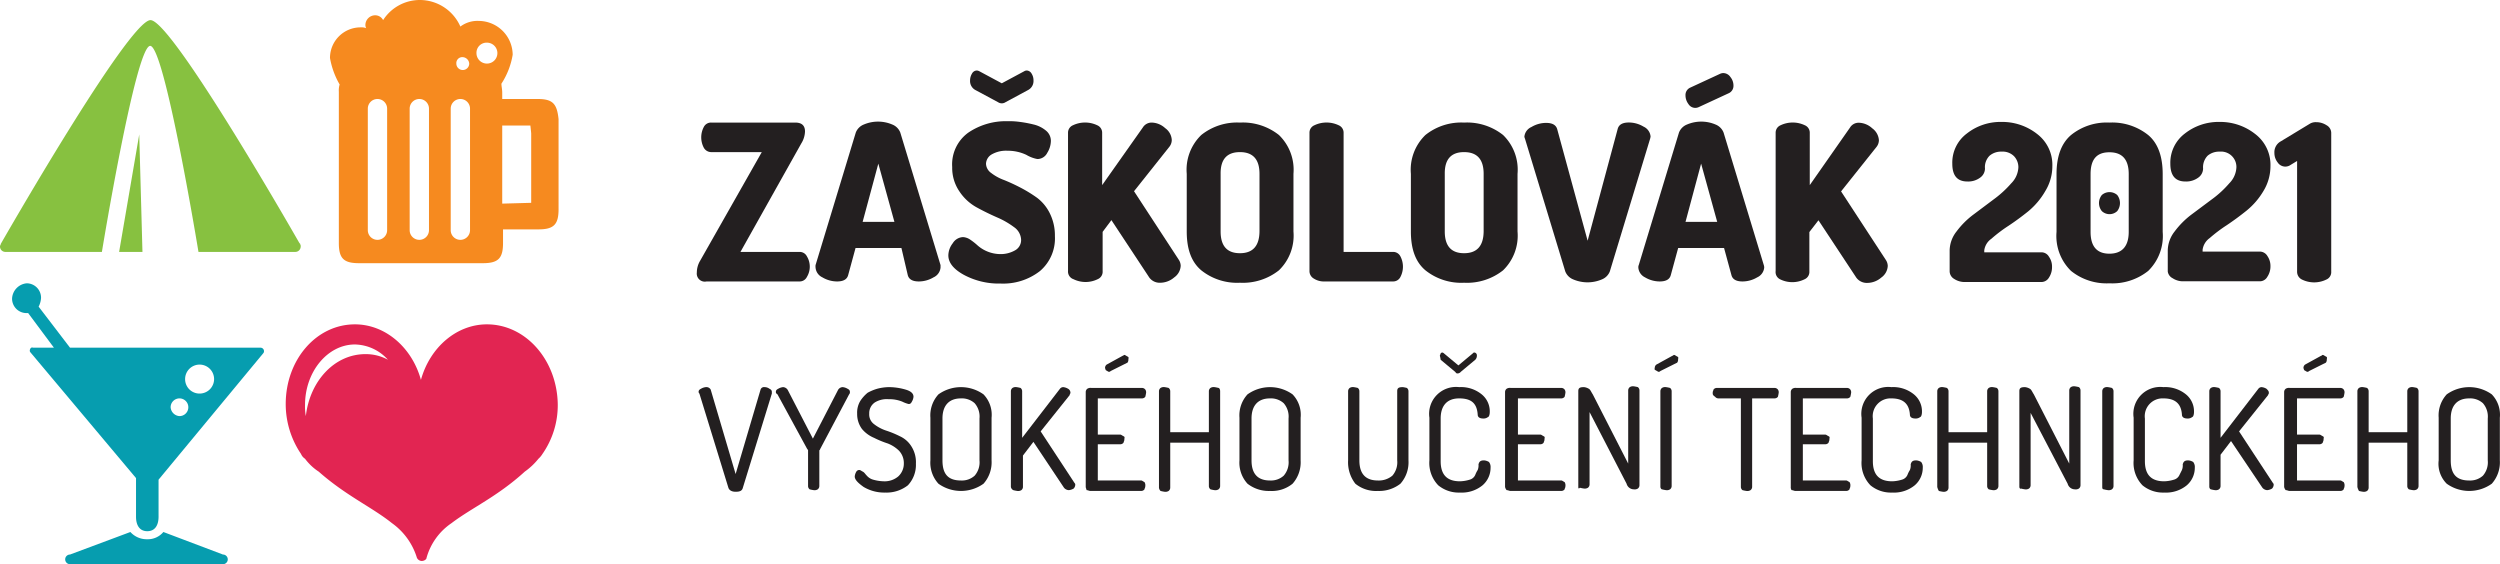 <svg xmlns="http://www.w3.org/2000/svg" viewBox="0 0 310.62 70.1">
  <g id="a38c4761-ffd1-4279-89dc-421fa210c4b8" data-name="Layer 2">
    <g id="bc9fcc4c-6b0d-4cb2-800a-cd66295353ea" data-name="Layer 1">
      <g id="a059d510-2221-4268-9515-45bfffb43efa" data-name="Layer 2">
        <g id="bbcd7c1b-42ad-4ceb-b65d-8d7be2dc45fa" data-name="Layer 1-2">
          <path d="M60.5,40.3c-3.8,0-7.1,2.9-8.2,6.9-1.1-4-4.4-6.9-8.2-6.9-4.8,0-8.6,4.4-8.6,9.9a11.05,11.05,0,0,0,1.9,6.2,1.33,1.33,0,0,0,.5.6h0a6.64,6.64,0,0,0,1.7,1.6c3.4,3,6.6,4.4,9.1,6.4a8.24,8.24,0,0,1,3.1,4.3h0a.68.68,0,0,0,.6.4c.3,0,.6-.2.6-.4h0A7.7,7.7,0,0,1,56.1,65c2.5-1.9,5.7-3.3,9.1-6.4A8.32,8.32,0,0,0,66.9,57h0a2.62,2.62,0,0,0,.5-.6,10.58,10.58,0,0,0,1.9-6.2C69.2,44.7,65.3,40.3,60.5,40.3ZM45.4,44c-3.8,0-6.9,3.3-7.4,7.7a6.56,6.56,0,0,1-.1-1.4c0-4.1,2.8-7.5,6.2-7.5a5.65,5.65,0,0,1,4.1,1.9A5.7,5.7,0,0,0,45.4,44Z" fill="#e22552"/>
          <path d="M1.5,37.1a1.79,1.79,0,0,0,1.78,1.8H3.5l3.2,4.3H4.1c-.2-.1-.4.1-.4.4a.35.35,0,0,0,.1.2h0L16.9,59.4v4.8c0,1,.4,1.8,1.4,1.8s1.4-.8,1.4-1.8V59.6l13-15.7a.37.37,0,0,0,.1-.3.43.43,0,0,0-.4-.4H8.7L4.8,38.1A2.66,2.66,0,0,0,5.1,37a1.79,1.79,0,0,0-1.78-1.8h0A2,2,0,0,0,1.5,37.1ZM23,47.1a1.8,1.8,0,1,1,1.8,1.8h0A1.79,1.79,0,0,1,23,47.12Zm-1.8,3.5a1.1,1.1,0,1,1,1.1,1.1h0A1.18,1.18,0,0,1,21.2,50.6Z" fill="#069daf"/>
          <path d="M8.7,68.9h0l7.5-2.8a2.73,2.73,0,0,0,2.1.9,2.51,2.51,0,0,0,2-.9l7.4,2.8h0a.6.6,0,0,1,0,1.2H8.7a.6.6,0,1,1,0-1.2Z" fill="#069daf"/>
          <path d="M66.8,12.3H62.4v-.8c0-.4-.1-.8-.1-1.1h0a9.4,9.4,0,0,0,1.4-3.6,4.24,4.24,0,0,0-4.2-4.2,3.53,3.53,0,0,0-2.3.7,5.51,5.51,0,0,0-5-3.3,5.42,5.42,0,0,0-4.6,2.5,1.1,1.1,0,0,0-1-.6,1.22,1.22,0,0,0-1.2,1.2.79.79,0,0,0,.1.4,1.66,1.66,0,0,0-.7-.1A3.8,3.8,0,0,0,41,7.2h0a10,10,0,0,0,1.2,3.3,2.5,2.5,0,0,0-.1.9V30.2c0,1.9.6,2.5,2.5,2.5H60c1.9,0,2.5-.6,2.5-2.5V28.5h4.4c1.9,0,2.5-.6,2.5-2.5V14.8C69.2,12.9,68.7,12.3,66.8,12.3Zm-6.3-7a1.3,1.3,0,1,1-1.3,1.3h0a1.26,1.26,0,0,1,1.22-1.3Zm-3,1.8a.86.86,0,0,1,.8.8.8.8,0,1,1-1.6,0h0a.74.74,0,0,1,.68-.8ZM48.1,28.6a1.2,1.2,0,0,1-2.4,0V13.5a1.2,1.2,0,0,1,2.4,0h0Zm5.2,0a1.2,1.2,0,1,1-2.4,0V13.5a1.2,1.2,0,1,1,2.4,0h0Zm5.1,0a1.2,1.2,0,1,1-2.4,0V13.5a1.2,1.2,0,1,1,2.4,0h0ZM66,25.2h0l-3.6.1V15.6h3.5s.1.9.1,1Z" fill="#f68a1f"/>
          <polygon points="17.7 31.3 17.3 16.7 14.8 31.3 17.7 31.3" fill="#87c140"/>
          <path d="M37.3,30.3h0l-.1-.1S21.4,2.5,18.7,2.5.1,30.3.1,30.3h0c0,.1-.1.2-.1.3a.67.67,0,0,0,.66.7h12s4.2-25.6,6-25.6,6,25.6,6,25.6h12a.67.67,0,0,0,.7-.66v0C37.4,30.5,37.3,30.4,37.3,30.3Z" fill="#87c140"/>
          <path d="M86.8,48.7c0-.2.1-.3.3-.4a1.42,1.42,0,0,1,.6-.2.61.61,0,0,1,.6.3l3.1,10.5,3.1-10.5a.45.45,0,0,1,.5-.3,1,1,0,0,1,.6.2c.2.1.3.2.3.4v.2L92.3,60.6c-.1.4-.4.5-.9.5s-.8-.2-.9-.5L86.9,48.9A.3.3,0,0,1,86.8,48.7Z" fill="#231f20"/>
          <path d="M96.4,48.7c0-.2.1-.3.3-.4a1.42,1.42,0,0,1,.6-.2.72.72,0,0,1,.6.4l3.1,6,3.1-6a.68.68,0,0,1,.6-.4,1.42,1.42,0,0,1,.6.2c.2.1.3.2.3.4a.37.37,0,0,1-.1.3l-3.6,6.8c0,.1-.1.1-.1.2v4.4a.52.52,0,0,1-.2.4.74.74,0,0,1-.5.1,4,4,0,0,1-.5-.1.52.52,0,0,1-.2-.4V56c0-.1,0-.1-.1-.2L96.6,49C96.5,48.9,96.4,48.9,96.4,48.7Z" fill="#231f20"/>
          <path d="M106.2,59.2a1.42,1.42,0,0,1,.2-.6.41.41,0,0,1,.4-.2c.1,0,.2.1.4.2s.3.3.5.5a1.61,1.61,0,0,0,.8.5,5.18,5.18,0,0,0,1.3.2,2.62,2.62,0,0,0,1.8-.6,2.16,2.16,0,0,0,.7-1.6,2.25,2.25,0,0,0-.6-1.6,4.15,4.15,0,0,0-1.4-.9,11.92,11.92,0,0,1-1.7-.7,3.9,3.9,0,0,1-1.5-1.1,3.09,3.09,0,0,1-.6-1.9,2.81,2.81,0,0,1,.4-1.6,4.51,4.51,0,0,1,.9-1,5.74,5.74,0,0,1,1.2-.5,6.06,6.06,0,0,1,1.4-.2,7.46,7.46,0,0,1,2.1.3c.7.2,1,.5,1,.9a1.42,1.42,0,0,1-.2.6c-.1.2-.2.3-.4.3a3.86,3.86,0,0,1-.8-.3,4.3,4.3,0,0,0-1.7-.3,2.83,2.83,0,0,0-1.7.4,1.61,1.61,0,0,0-.7,1.4,1.49,1.49,0,0,0,.6,1.3,5,5,0,0,0,1.5.8,11.92,11.92,0,0,1,1.7.7,3.26,3.26,0,0,1,1.4,1.2,3.65,3.65,0,0,1,.6,2.2,3.7,3.7,0,0,1-1,2.7,4.29,4.29,0,0,1-2.8.9,5,5,0,0,1-2.7-.7C106.6,60,106.2,59.6,106.2,59.2Z" fill="#231f20"/>
          <path d="M115.6,57.2V51.9a3.87,3.87,0,0,1,1-2.9,4.81,4.81,0,0,1,5.6,0,3.65,3.65,0,0,1,1,2.9v5.3a4,4,0,0,1-1,2.9,4.81,4.81,0,0,1-5.6,0A3.87,3.87,0,0,1,115.6,57.2Zm1.5,0c0,1.7.7,2.5,2.3,2.5a2.36,2.36,0,0,0,1.7-.6,2.53,2.53,0,0,0,.6-1.9V52a2.53,2.53,0,0,0-.6-1.9,2.36,2.36,0,0,0-1.7-.6c-1.5,0-2.3.9-2.3,2.5Z" fill="#231f20"/>
          <path d="M125.6,60.5V48.6a.52.52,0,0,1,.2-.4.74.74,0,0,1,.5-.1,4,4,0,0,1,.5.1.52.52,0,0,1,.2.4v5.8l4.7-6.1a.52.52,0,0,1,.4-.2,1.42,1.42,0,0,1,.6.2.56.56,0,0,1,.3.5c0,.1-.1.2-.1.3l-3.6,4.5,4.2,6.4a.3.3,0,0,1,.1.2.72.72,0,0,1-.2.5,1.42,1.42,0,0,1-.6.2.83.83,0,0,1-.6-.3l-3.8-5.7-1.3,1.7v3.9a.52.52,0,0,1-.2.4.74.74,0,0,1-.5.1,4,4,0,0,1-.5-.1A.56.56,0,0,1,125.6,60.5Z" fill="#231f20"/>
          <path d="M134.9,60.5V48.7a.52.52,0,0,1,.2-.4.74.74,0,0,1,.5-.1h6.3a.52.52,0,0,1,.4.2.58.58,0,0,1,.1.4,4,4,0,0,1-.1.5.52.52,0,0,1-.4.2h-5.5V54h2.8c.1,0,.2.1.4.2s.1.2.1.4-.1.3-.1.4a.52.52,0,0,1-.4.2h-2.8v4.5h5.4c.1,0,.2.1.4.2a.74.74,0,0,1,.1.5c0,.2-.1.3-.1.4a.52.52,0,0,1-.4.2h-6.3c-.2,0-.3-.1-.5-.1C135,60.8,134.9,60.6,134.9,60.5Zm2.4-14.8a.52.52,0,0,1,.2-.4l2-1.1c.1,0,.1-.1.2-.1s.2.1.4.2.1.2.1.4-.1.4-.2.4l-2,1a.3.3,0,0,1-.2.1c-.1,0-.2-.1-.4-.2a1.06,1.06,0,0,1-.1-.3Z" fill="#231f20"/>
          <path d="M144,60.5V48.6a.52.52,0,0,1,.2-.4.74.74,0,0,1,.5-.1,4,4,0,0,1,.5.1.52.52,0,0,1,.2.4v5.1h4.8V48.6a.52.52,0,0,1,.2-.4.74.74,0,0,1,.5-.1,4,4,0,0,1,.5.1c.1,0,.2.2.2.4V60.4a.52.52,0,0,1-.2.4.74.74,0,0,1-.5.1,4,4,0,0,1-.5-.1.52.52,0,0,1-.2-.4V55h-4.8v5.6a.52.52,0,0,1-.2.4.74.74,0,0,1-.5.1,4,4,0,0,1-.5-.1A.63.63,0,0,1,144,60.5Z" fill="#231f20"/>
          <path d="M154,57.2V51.9a3.87,3.87,0,0,1,1-2.9,4.81,4.81,0,0,1,5.6,0,3.65,3.65,0,0,1,1,2.9v5.3a4,4,0,0,1-1,2.9,4.07,4.07,0,0,1-2.8.9,4.29,4.29,0,0,1-2.8-.9A3.87,3.87,0,0,1,154,57.2Zm1.5,0c0,1.7.8,2.5,2.3,2.5a2.36,2.36,0,0,0,1.7-.6,2.53,2.53,0,0,0,.6-1.9V52a2.53,2.53,0,0,0-.6-1.9,2.36,2.36,0,0,0-1.7-.6c-1.5,0-2.3.9-2.3,2.5Z" fill="#231f20"/>
          <path d="M167.5,57.2V48.6a.52.52,0,0,1,.2-.4.74.74,0,0,1,.5-.1,4,4,0,0,1,.5.1.52.52,0,0,1,.2.4v8.6c0,1.7.8,2.5,2.3,2.5a2.62,2.62,0,0,0,1.8-.6,2.53,2.53,0,0,0,.6-1.9V48.6c0-.4.2-.5.7-.5a4,4,0,0,1,.5.1.52.52,0,0,1,.2.4v8.6a4,4,0,0,1-1,2.9,4.29,4.29,0,0,1-2.8.9,4.07,4.07,0,0,1-2.8-.9A4.34,4.34,0,0,1,167.5,57.2Z" fill="#231f20"/>
          <path d="M177.6,57.2V51.9a3.34,3.34,0,0,1,3.7-3.8,4.07,4.07,0,0,1,2.8.9,2.72,2.72,0,0,1,1,2.2c0,.3-.1.6-.2.6a.87.87,0,0,1-.6.2c-.5,0-.7-.2-.7-.5-.1-1.4-.8-2-2.3-2s-2.3.9-2.3,2.5v5.3c0,1.7.8,2.5,2.4,2.5a4.43,4.43,0,0,0,1.2-.2,1.05,1.05,0,0,0,.7-.6,3.36,3.36,0,0,1,.3-.6,1.51,1.51,0,0,0,.1-.7c.1-.4.3-.5.7-.5a1.42,1.42,0,0,1,.6.2,1,1,0,0,1,.2.7,2.87,2.87,0,0,1-1,2.2,4.07,4.07,0,0,1-2.8.9,4,4,0,0,1-2.7-.9A4,4,0,0,1,177.6,57.2Zm1.3-13c0-.1.1-.2.1-.3a.3.3,0,0,1,.2-.1.35.35,0,0,1,.2.1l1.8,1.5,1.8-1.5c.1-.1.1-.1.2-.1a.35.35,0,0,1,.2.1.37.37,0,0,1,.1.3.72.72,0,0,1-.2.5l-1.8,1.5a.52.52,0,0,1-.4.2c-.2,0-.2-.1-.3-.2L179,44.7a4,4,0,0,0-.1-.5Z" fill="#231f20"/>
          <path d="M187,60.5V48.7a.52.52,0,0,1,.2-.4.74.74,0,0,1,.5-.1H194a.52.52,0,0,1,.4.2.58.58,0,0,1,.1.4,4,4,0,0,1-.1.5.52.52,0,0,1-.4.2h-5.4V54h2.8c.1,0,.2.1.4.2s.1.2.1.4-.1.3-.1.4a.52.52,0,0,1-.4.2h-2.8v4.5H194c.1,0,.2.1.4.2a.74.74,0,0,1,.1.5c0,.2-.1.3-.1.4a.52.52,0,0,1-.4.2h-6.3c-.2,0-.3-.1-.5-.1A.84.84,0,0,1,187,60.5Z" fill="#231f20"/>
          <path d="M196.1,60.5V48.6c0-.4.2-.5.7-.5a1.42,1.42,0,0,1,.6.2c.2.1.3.4.5.7l4.4,8.6V48.5a.52.52,0,0,1,.2-.4.74.74,0,0,1,.5-.1,4,4,0,0,1,.5.1.52.52,0,0,1,.2.4V60.3a.52.52,0,0,1-.2.4.74.74,0,0,1-.5.1.94.94,0,0,1-.9-.7l-4.6-8.9v9a.52.52,0,0,1-.2.4.74.74,0,0,1-.5.1,4,4,0,0,1-.5-.1C196.1,60.8,196.1,60.6,196.1,60.5Z" fill="#231f20"/>
          <path d="M205.6,45.7a.52.52,0,0,1,.2-.4l2-1.1c.1,0,.1-.1.2-.1s.2.1.4.2.1.2.1.4-.1.4-.2.4l-2,1a.3.3,0,0,1-.2.1c-.1,0-.2-.1-.4-.2S205.6,45.8,205.6,45.7Zm.7,14.8V48.6a.52.52,0,0,1,.2-.4.74.74,0,0,1,.5-.1,4,4,0,0,1,.5.1.52.52,0,0,1,.2.4V60.4a.52.52,0,0,1-.2.4.74.74,0,0,1-.5.1,4,4,0,0,1-.5-.1C206.4,60.8,206.3,60.6,206.3,60.5Z" fill="#231f20"/>
          <path d="M212.8,48.8c0-.2.1-.3.1-.4a.52.52,0,0,1,.4-.2h7.2a.52.52,0,0,1,.4.2.58.58,0,0,1,.1.4,4,4,0,0,1-.1.5.52.52,0,0,1-.4.2h-2.8v11a.52.52,0,0,1-.2.4.74.74,0,0,1-.5.1,4,4,0,0,1-.5-.1.52.52,0,0,1-.2-.4v-11h-2.8a.52.52,0,0,1-.4-.2C212.8,49.1,212.8,49,212.8,48.8Z" fill="#231f20"/>
          <path d="M222.5,60.5V48.7a.52.52,0,0,1,.2-.4.74.74,0,0,1,.5-.1h6.3a.52.52,0,0,1,.4.2.58.58,0,0,1,.1.4,4,4,0,0,1-.1.5.52.52,0,0,1-.4.2H224V54h2.8c.1,0,.2.1.4.2s.1.2.1.4-.1.3-.1.4a.52.52,0,0,1-.4.2H224v4.5h5.4c.1,0,.2.1.4.2a.74.74,0,0,1,.1.5c0,.2-.1.3-.1.4a.52.52,0,0,1-.4.2h-6.3c-.2,0-.3-.1-.5-.1A.63.63,0,0,1,222.5,60.5Z" fill="#231f20"/>
          <path d="M231.3,57.2V51.9a3.34,3.34,0,0,1,3.7-3.8,4.07,4.07,0,0,1,2.8.9,2.72,2.72,0,0,1,1,2.2c0,.3-.1.6-.2.6a.87.87,0,0,1-.6.2c-.5,0-.7-.2-.7-.5-.1-1.4-.9-2-2.3-2a2.21,2.21,0,0,0-2.3,2.5v5.3c0,1.7.8,2.5,2.4,2.5a4.43,4.43,0,0,0,1.2-.2,1.05,1.05,0,0,0,.7-.6,3.36,3.36,0,0,1,.3-.6,1.51,1.51,0,0,0,.1-.7c.1-.4.3-.5.7-.5a1.42,1.42,0,0,1,.6.2,1,1,0,0,1,.2.7,2.87,2.87,0,0,1-1,2.2,4.07,4.07,0,0,1-2.8.9,4,4,0,0,1-2.7-.9A4,4,0,0,1,231.3,57.2Z" fill="#231f20"/>
          <path d="M240.7,60.5V48.6a.52.52,0,0,1,.2-.4.74.74,0,0,1,.5-.1,4,4,0,0,1,.5.1.52.52,0,0,1,.2.4v5.1h4.8V48.6a.52.52,0,0,1,.2-.4.74.74,0,0,1,.5-.1,4,4,0,0,1,.5.1.52.52,0,0,1,.2.4V60.4a.52.52,0,0,1-.2.4.74.74,0,0,1-.5.1,4,4,0,0,1-.5-.1.52.52,0,0,1-.2-.4V55h-4.8v5.6a.52.52,0,0,1-.2.4.74.74,0,0,1-.5.1,4,4,0,0,1-.5-.1A1.69,1.69,0,0,1,240.7,60.5Z" fill="#231f20"/>
          <path d="M250.9,60.5V48.6c0-.4.2-.5.7-.5a1.42,1.42,0,0,1,.6.2c.2.1.3.4.5.7l4.4,8.6V48.5a.52.52,0,0,1,.2-.4.74.74,0,0,1,.5-.1,4,4,0,0,1,.5.1.52.52,0,0,1,.2.4V60.3a.52.52,0,0,1-.2.4.74.74,0,0,1-.5.1.94.94,0,0,1-.9-.7l-4.6-8.8v9a.52.52,0,0,1-.2.4.74.74,0,0,1-.5.1,4,4,0,0,1-.5-.1C251,60.8,250.9,60.6,250.9,60.5Z" fill="#231f20"/>
          <path d="M261.2,60.5V48.6a.52.52,0,0,1,.2-.4.74.74,0,0,1,.5-.1,4,4,0,0,1,.5.1.52.52,0,0,1,.2.4V60.4a.52.52,0,0,1-.2.4.74.74,0,0,1-.5.1,4,4,0,0,1-.5-.1C261.2,60.8,261.2,60.6,261.2,60.5Z" fill="#231f20"/>
          <path d="M265.1,57.2V51.9a3.34,3.34,0,0,1,3.7-3.8,4.07,4.07,0,0,1,2.8.9,2.72,2.72,0,0,1,1,2.2c0,.3-.1.6-.2.6a.87.87,0,0,1-.6.2c-.5,0-.7-.2-.7-.5-.1-1.4-.9-2-2.3-2a2.21,2.21,0,0,0-2.3,2.5v5.3c0,1.7.8,2.5,2.4,2.5a4.43,4.43,0,0,0,1.2-.2,1.05,1.05,0,0,0,.7-.6l.3-.6a1.51,1.51,0,0,0,.1-.7c.1-.4.3-.5.7-.5a1.42,1.42,0,0,1,.6.2,1,1,0,0,1,.2.7,2.87,2.87,0,0,1-1,2.2,4.07,4.07,0,0,1-2.8.9,4,4,0,0,1-2.7-.9A4,4,0,0,1,265.1,57.2Z" fill="#231f20"/>
          <path d="M274.5,60.5V48.6a.52.52,0,0,1,.2-.4.74.74,0,0,1,.5-.1,4,4,0,0,1,.5.1.52.52,0,0,1,.2.4v5.8l4.7-6.1a.52.52,0,0,1,.4-.2,1.42,1.42,0,0,1,.6.2c.2.2.3.3.3.5s-.1.2-.1.3l-3.6,4.5,4.2,6.4a.3.3,0,0,1,.1.2.72.72,0,0,1-.2.5,1.42,1.42,0,0,1-.6.2.83.83,0,0,1-.6-.3l-3.9-5.8-1.3,1.7v3.9a.52.52,0,0,1-.2.4.74.74,0,0,1-.5.1,4,4,0,0,1-.5-.1C274.6,60.8,274.5,60.6,274.5,60.5Z" fill="#231f20"/>
          <path d="M283.8,60.5V48.7a.52.52,0,0,1,.2-.4.74.74,0,0,1,.5-.1h6.3a.52.52,0,0,1,.4.2.58.58,0,0,1,.1.4,4,4,0,0,1-.1.5.52.52,0,0,1-.4.2h-5.4V54h2.8c.1,0,.2.1.4.2s.1.2.1.4-.1.3-.1.4a.52.52,0,0,1-.4.2h-2.8v4.5h5.4c.1,0,.2.1.4.2a.74.74,0,0,1,.1.5c0,.2-.1.3-.1.4a.52.52,0,0,1-.4.2h-6.3c-.2,0-.3-.1-.5-.1A.84.84,0,0,1,283.8,60.5Zm2.4-14.8a.52.52,0,0,1,.2-.4l2-1.1c.1,0,.1-.1.2-.1s.2.1.4.2.1.2.1.4-.1.4-.2.4l-2,1a.3.3,0,0,1-.2.1c-.1,0-.2-.1-.4-.2a1.06,1.06,0,0,1-.1-.3Z" fill="#231f20"/>
          <path d="M292.9,60.5V48.6a.52.52,0,0,1,.2-.4.74.74,0,0,1,.5-.1,4,4,0,0,1,.5.1.52.52,0,0,1,.2.4v5.1h4.8V48.6a.52.52,0,0,1,.2-.4.74.74,0,0,1,.5-.1,4,4,0,0,1,.5.1.52.52,0,0,1,.2.4V60.4a.52.52,0,0,1-.2.4.74.74,0,0,1-.5.1,4,4,0,0,1-.5-.1.52.52,0,0,1-.2-.4V55h-4.8v5.6a.52.52,0,0,1-.2.4.74.74,0,0,1-.5.1,4,4,0,0,1-.5-.1A1.69,1.69,0,0,1,292.9,60.5Z" fill="#231f20"/>
          <path d="M303,57.2V51.9a3.87,3.87,0,0,1,1-2.9,4.81,4.81,0,0,1,5.6,0,3.65,3.65,0,0,1,1,2.9v5.3a4,4,0,0,1-1,2.9,4.81,4.81,0,0,1-5.6,0A3.5,3.5,0,0,1,303,57.2Zm1.5,0c0,1.7.7,2.5,2.3,2.5a2.36,2.36,0,0,0,1.7-.6,2.53,2.53,0,0,0,.6-1.9V52a2.53,2.53,0,0,0-.6-1.9,2.36,2.36,0,0,0-1.7-.6c-1.5,0-2.3.9-2.3,2.5Z" fill="#231f20"/>
          <path d="M86.58,33.86A2.88,2.88,0,0,1,87,32.38L94.65,18.9H88.38a1.06,1.06,0,0,1-.93-.54,2.76,2.76,0,0,1,0-2.59,1,1,0,0,1,.94-.54H98.81c.81,0,1.21.37,1.21,1.11a3,3,0,0,1-.46,1.48L92,31.3h7.34a1,1,0,0,1,.92.56,2.46,2.46,0,0,1,0,2.54,1,1,0,0,1-.92.57H87.79A1,1,0,0,1,86.58,33.86Z" fill="#231f20"/>
          <path d="M101.33,33.24a1.5,1.5,0,0,1,0-.3l5-16.47a1.76,1.76,0,0,1,1-1,4.51,4.51,0,0,1,3.53,0,1.76,1.76,0,0,1,1,1l5,16.47c0,.1,0,.2,0,.3a1.48,1.48,0,0,1-.87,1.22,3.58,3.58,0,0,1-1.83.51c-.77,0-1.23-.26-1.37-.78L112,30.81h-5.7l-.92,3.38c-.14.52-.6.78-1.37.78a3.58,3.58,0,0,1-1.83-.51A1.47,1.47,0,0,1,101.33,33.24Zm5.85-5.67h3.95l-2-7.24Z" fill="#231f20"/>
          <path d="M117.83,31.73a2.52,2.52,0,0,1,.55-1.51,1.56,1.56,0,0,1,1.28-.76,1.77,1.77,0,0,1,.91.33,8,8,0,0,1,.91.72,4.34,4.34,0,0,0,2.77,1.06,3.59,3.59,0,0,0,1.84-.45,1.45,1.45,0,0,0,.78-1.34,2,2,0,0,0-.88-1.56A10.22,10.22,0,0,0,123.86,27c-.84-.37-1.68-.78-2.52-1.24a6.07,6.07,0,0,1-2.15-2,5.15,5.15,0,0,1-.88-3,4.86,4.86,0,0,1,2-4.28,8.3,8.3,0,0,1,4.88-1.42,9.06,9.06,0,0,1,1.47.08,14.62,14.62,0,0,1,1.73.32,3.73,3.73,0,0,1,1.57.77,1.63,1.63,0,0,1,.61,1.28,2.89,2.89,0,0,1-.45,1.48,1.37,1.37,0,0,1-1.23.77,4.22,4.22,0,0,1-1.37-.52,5.35,5.35,0,0,0-2.33-.51,3.59,3.59,0,0,0-2,.47,1.4,1.4,0,0,0-.68,1.15,1.46,1.46,0,0,0,.64,1.14,5.94,5.94,0,0,0,1.58.87,22.55,22.55,0,0,1,2.06.95,16.88,16.88,0,0,1,2.07,1.27,5.38,5.38,0,0,1,1.58,1.93,6.16,6.16,0,0,1,.63,2.83,5.33,5.33,0,0,1-1.86,4.34,7.43,7.43,0,0,1-4.89,1.55,9.16,9.16,0,0,1-4.56-1.08C118.47,33.44,117.83,32.63,117.83,31.73ZM120.53,10a1.64,1.64,0,0,1,.24-.86.7.7,0,0,1,.59-.38.79.79,0,0,1,.3.08l2.81,1.51,2.81-1.51a.6.6,0,0,1,.29-.08.73.73,0,0,1,.6.38,1.56,1.56,0,0,1,.24.86,1.26,1.26,0,0,1-.68,1.19l-2.8,1.51a.83.83,0,0,1-.92,0l-2.81-1.51A1.26,1.26,0,0,1,120.53,10Z" fill="#231f20"/>
          <path d="M132.7,33.67V16.5a1,1,0,0,1,.62-.94,3.51,3.51,0,0,1,3,0,1,1,0,0,1,.62.94V23L142,15.83a1.28,1.28,0,0,1,1.11-.6,2.56,2.56,0,0,1,1.66.69,1.93,1.93,0,0,1,.82,1.47,1.38,1.38,0,0,1-.27.81l-4.42,5.56,5.59,8.56a1.43,1.43,0,0,1,.21.7,1.88,1.88,0,0,1-.81,1.45,2.68,2.68,0,0,1-1.73.66,1.59,1.59,0,0,1-1.45-.78l-4.62-7L137,28.81v4.88a1,1,0,0,1-.62,1,3.41,3.41,0,0,1-3,0A1,1,0,0,1,132.7,33.67Z" fill="#231f20"/>
          <path d="M147.45,28.76V21.6a6,6,0,0,1,1.81-4.83,7.13,7.13,0,0,1,4.8-1.54,7.22,7.22,0,0,1,4.84,1.54,6,6,0,0,1,1.81,4.83v7.16a6,6,0,0,1-1.81,4.83,7.22,7.22,0,0,1-4.84,1.54,7.13,7.13,0,0,1-4.8-1.54C148.05,32.57,147.45,31,147.45,28.76Zm4.21,0q0,2.7,2.4,2.7t2.43-2.7V21.6q0-2.7-2.43-2.7t-2.4,2.7Z" fill="#231f20"/>
          <path d="M162.7,33.67V16.5a1,1,0,0,1,.62-.94,3.51,3.51,0,0,1,3,0,1,1,0,0,1,.62.94V31.3h6.16a1,1,0,0,1,.89.54,2.76,2.76,0,0,1,0,2.59,1,1,0,0,1-.89.54h-8.53a2.29,2.29,0,0,1-1.3-.34A1.07,1.07,0,0,1,162.7,33.67Z" fill="#231f20"/>
          <path d="M175.3,28.76V21.6a6,6,0,0,1,1.81-4.83,7.13,7.13,0,0,1,4.8-1.54,7.22,7.22,0,0,1,4.84,1.54,6,6,0,0,1,1.8,4.83v7.16a6,6,0,0,1-1.8,4.83,7.22,7.22,0,0,1-4.84,1.54,7.13,7.13,0,0,1-4.8-1.54C175.9,32.57,175.3,31,175.3,28.76Zm4.21,0q0,2.7,2.4,2.7t2.43-2.7V21.6q0-2.7-2.43-2.7t-2.4,2.7Z" fill="#231f20"/>
          <path d="M189.4,17a1.46,1.46,0,0,1,.88-1.22,3.55,3.55,0,0,1,1.82-.51c.78,0,1.23.26,1.38.78l3.78,13.86L201,16c.15-.52.6-.78,1.38-.78a3.55,3.55,0,0,1,1.82.51,1.49,1.49,0,0,1,.88,1.22,1.59,1.59,0,0,1-.06.3l-5,16.47a1.76,1.76,0,0,1-1,1,4.53,4.53,0,0,1-3.54,0,1.76,1.76,0,0,1-1-1l-5-16.47A1.83,1.83,0,0,1,189.4,17Z" fill="#231f20"/>
          <path d="M203.56,33.24c0-.1,0-.2.05-.3l5-16.47a1.76,1.76,0,0,1,1-1,4.53,4.53,0,0,1,3.54,0,1.76,1.76,0,0,1,1,1l5,16.47a1,1,0,0,1,.05.3,1.48,1.48,0,0,1-.87,1.22,3.58,3.58,0,0,1-1.83.51c-.77,0-1.23-.26-1.37-.78l-.92-3.38h-5.7l-.92,3.38c-.14.52-.6.78-1.37.78a3.58,3.58,0,0,1-1.83-.51A1.47,1.47,0,0,1,203.56,33.24Zm5.86-21.38a1,1,0,0,1,.54-.95l3.78-1.75a1,1,0,0,1,.37-.08,1.08,1.08,0,0,1,.89.49,1.67,1.67,0,0,1,.38,1.07,1,1,0,0,1-.54.92l-3.78,1.75a1,1,0,0,1-1.28-.39A1.78,1.78,0,0,1,209.42,11.86Zm0,15.71h3.94l-2-7.24Z" fill="#231f20"/>
          <path d="M220.62,33.67V16.5a1,1,0,0,1,.62-.94,3.51,3.51,0,0,1,3,0,1,1,0,0,1,.62.94V23l5-7.15a1.25,1.25,0,0,1,1.1-.6,2.56,2.56,0,0,1,1.66.69,2,2,0,0,1,.83,1.47,1.38,1.38,0,0,1-.27.81l-4.43,5.56,5.59,8.56a1.43,1.43,0,0,1,.21.7,1.88,1.88,0,0,1-.81,1.45,2.67,2.67,0,0,1-1.72.66,1.61,1.61,0,0,1-1.46-.78l-4.62-7-1.13,1.46v4.88a1,1,0,0,1-.62,1,3.41,3.41,0,0,1-3,0A1,1,0,0,1,220.62,33.67Z" fill="#231f20"/>
          <g>
            <path d="M242.24,33.73V31.09a3.91,3.91,0,0,1,.87-2.35,10.25,10.25,0,0,1,2.11-2.1l2.48-1.86a13.19,13.19,0,0,0,2.19-2,3,3,0,0,0,.89-2,2,2,0,0,0-.52-1.35,2,2,0,0,0-1.57-.59,2.19,2.19,0,0,0-1.48.5,2,2,0,0,0-.58,1.61,1.4,1.4,0,0,1-.6,1.12,2.47,2.47,0,0,1-1.59.48c-1.25,0-1.87-.73-1.87-2.2a4.51,4.51,0,0,1,1.82-3.77,6.73,6.73,0,0,1,4.27-1.43,7,7,0,0,1,4.44,1.49,4.81,4.81,0,0,1,1.9,4,5.92,5.92,0,0,1-.87,3.09A9.21,9.21,0,0,1,252,26.26c-.82.66-1.64,1.26-2.47,1.81a18.07,18.07,0,0,0-2.11,1.6,2.09,2.09,0,0,0-.88,1.44v.24h7.14a1.07,1.07,0,0,1,.9.55,2.1,2.1,0,0,1,.38,1.27,2.3,2.3,0,0,1-.37,1.3,1.1,1.1,0,0,1-.9.57h-9.64a2.36,2.36,0,0,1-1.24-.38A1.12,1.12,0,0,1,242.24,33.73Z" fill="#231f20"/>
            <path d="M255.52,28.81V21.63c0-2.21.6-3.82,1.8-4.85a7.05,7.05,0,0,1,4.77-1.55,7.16,7.16,0,0,1,4.82,1.55c1.2,1,1.8,2.64,1.8,4.85v7.18a6.06,6.06,0,0,1-1.8,4.85,7.15,7.15,0,0,1-4.82,1.54,7.05,7.05,0,0,1-4.77-1.54A6.06,6.06,0,0,1,255.52,28.81Zm4.23,0c0,1.8.78,2.71,2.34,2.71s2.4-.91,2.4-2.71V21.63c0-1.81-.8-2.71-2.4-2.71s-2.34.9-2.34,2.71Zm1.4-2.58a1.59,1.59,0,0,1,0-2,1.45,1.45,0,0,1,1.91,0,1.63,1.63,0,0,1,0,2,1.39,1.39,0,0,1-1.91,0Z" fill="#231f20"/>
            <path d="M269.34,33.73V31.09a3.91,3.91,0,0,1,.87-2.35,10.45,10.45,0,0,1,2.1-2.1l2.49-1.86a12.71,12.71,0,0,0,2.18-2,3,3,0,0,0,.89-2,1.91,1.91,0,0,0-2.08-1.94,2.22,2.22,0,0,0-1.49.5,2.06,2.06,0,0,0-.57,1.61,1.4,1.4,0,0,1-.6,1.12,2.52,2.52,0,0,1-1.6.48c-1.24,0-1.87-.73-1.87-2.2a4.54,4.54,0,0,1,1.82-3.77,6.76,6.76,0,0,1,4.28-1.43,7,7,0,0,1,4.43,1.49,4.81,4.81,0,0,1,1.91,4,5.92,5.92,0,0,1-.87,3.09,9.06,9.06,0,0,1-2.1,2.44c-.82.66-1.64,1.26-2.46,1.81a18.25,18.25,0,0,0-2.12,1.6,2.13,2.13,0,0,0-.88,1.44v.24h7.15a1.1,1.1,0,0,1,.9.55,2.17,2.17,0,0,1,.38,1.27,2.31,2.31,0,0,1-.38,1.3,1.07,1.07,0,0,1-.89.57h-9.65a2.3,2.3,0,0,1-1.23-.38A1.1,1.1,0,0,1,269.34,33.73Z" fill="#231f20"/>
            <path d="M282.59,19a1.53,1.53,0,0,1,.78-1.43L287,15.37a1.41,1.41,0,0,1,.78-.19,2.35,2.35,0,0,1,1.29.38,1.1,1.1,0,0,1,.58,1V33.74a1,1,0,0,1-.62,1,3.43,3.43,0,0,1-3,0,1.07,1.07,0,0,1-.62-1V20l-.79.48a1.15,1.15,0,0,1-.68.22,1.14,1.14,0,0,1-.94-.51A1.89,1.89,0,0,1,282.59,19Z" fill="#231f20"/>
          </g>
        </g>
      </g>
    </g>
  </g>
</svg>
